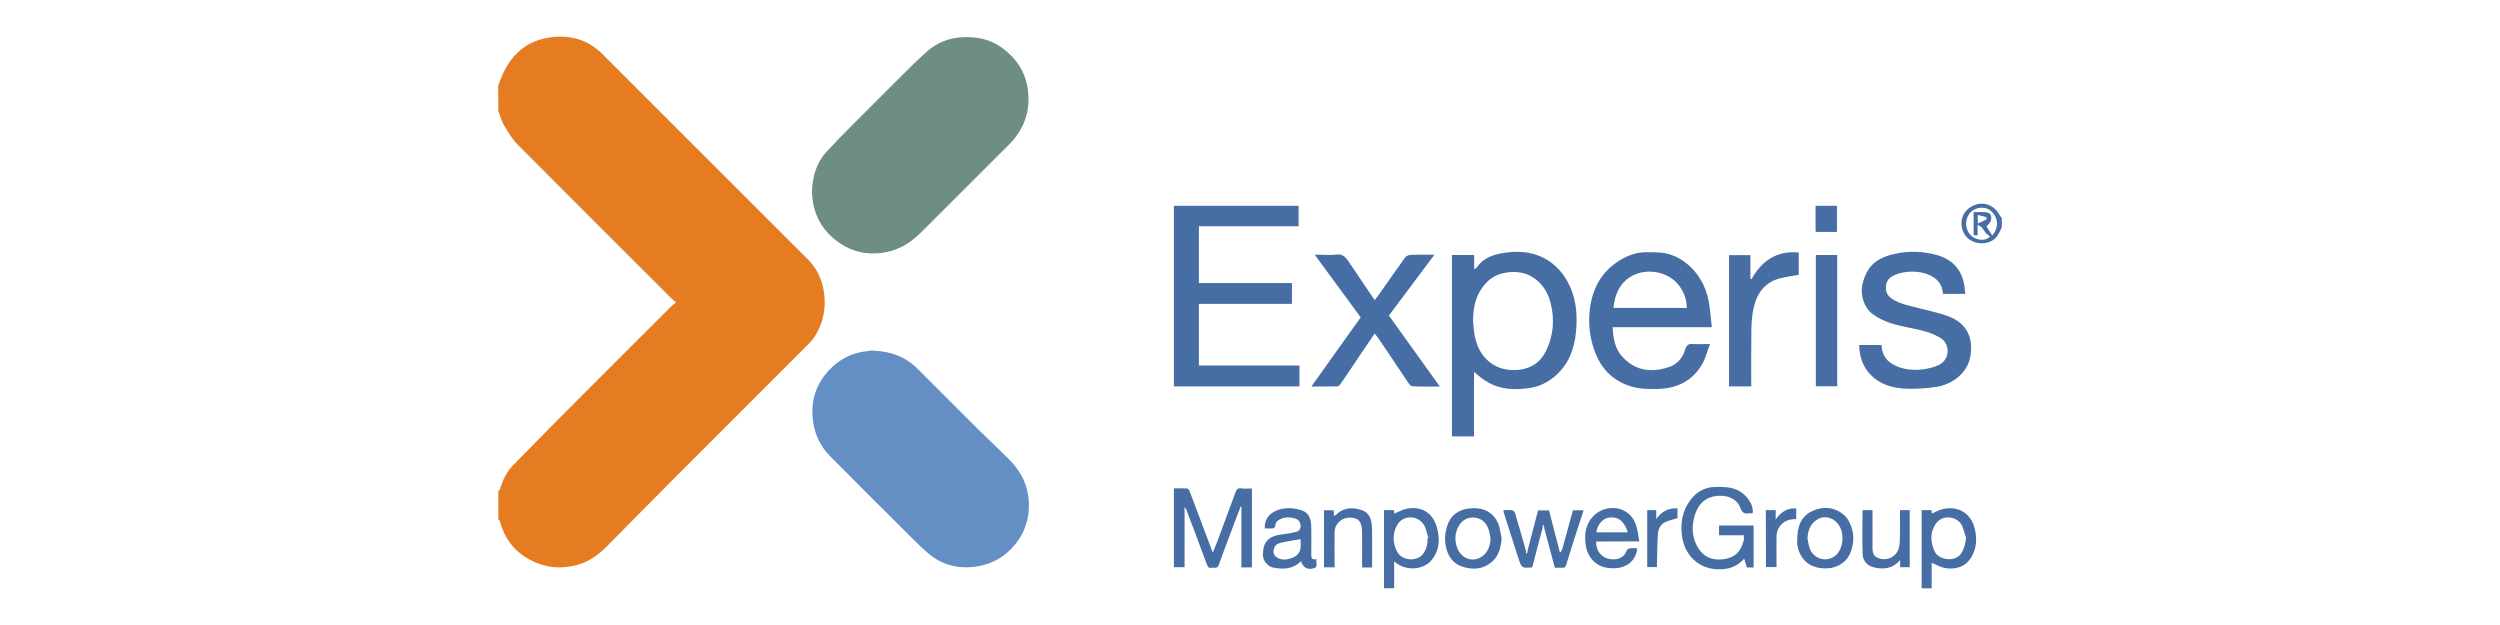 <?xml version="1.0" encoding="utf-8"?>
<!-- Generator: Adobe Illustrator 24.1.2, SVG Export Plug-In . SVG Version: 6.00 Build 0)  -->
<svg version="1.1" id="Warstwa_1" xmlns="http://www.w3.org/2000/svg" xmlns:xlink="http://www.w3.org/1999/xlink" x="0px" y="0px"
	 viewBox="0 0 180 45" style="enable-background:new 0 0 180 45;" xml:space="preserve">
<style type="text/css">
	.st0{fill:#E67C22;}
	.st1{fill:#466EA4;}
	.st2{fill:#6E8E81;}
	.st3{fill:#638FC5;}
</style>
<g>
	<path class="st0" d="M35.87,6.15c0.13-0.33,0.25-0.66,0.41-0.98c0.68-1.41,1.81-2.27,3.34-2.48c1.39-0.19,2.69,0.14,3.73,1.18
		c4.94,4.94,9.89,9.88,14.83,14.82c0.63,0.63,1,1.41,1.14,2.31c0.18,1.17-0.04,2.25-0.67,3.25c-0.11,0.17-0.25,0.33-0.4,0.48
		c-3.16,3.17-6.33,6.32-9.49,9.49c-1.71,1.71-3.4,3.44-5.11,5.16c-0.58,0.58-1.24,1.05-2.05,1.28c-1.02,0.29-2.01,0.26-2.99-0.14
		c-1.37-0.57-2.24-1.57-2.62-3c-0.01-0.05-0.08-0.08-0.11-0.12c0-0.68,0-1.36,0-2.04c0.04-0.04,0.1-0.08,0.12-0.12
		c0.18-0.64,0.46-1.24,0.92-1.72c1.53-1.57,3.07-3.12,4.61-4.67c2.26-2.27,4.53-4.53,6.8-6.79c0.1-0.1,0.21-0.18,0.34-0.28
		c-0.13-0.11-0.21-0.18-0.29-0.26c-3.7-3.69-7.4-7.38-11.08-11.08c-0.4-0.4-0.7-0.9-0.99-1.38c-0.2-0.33-0.29-0.71-0.43-1.07
		C35.87,7.35,35.87,6.75,35.87,6.15z"/>
	<path class="st1" d="M99.65,42.36c0-1.87,0-3.74,0-5.63c0.24,0,0.47,0,0.71,0c0.01,0.09,0.02,0.18,0.03,0.25
		c0.27-0.11,0.53-0.26,0.8-0.33c1.08-0.26,1.96,0.23,2.26,1.3c0.25,0.87,0.2,1.73-0.44,2.45c-0.54,0.6-1.64,0.69-2.34,0.23
		c-0.09-0.06-0.17-0.12-0.29-0.2c0,0.66,0,1.29,0,1.92C100.13,42.36,99.89,42.36,99.65,42.36z M102.77,38.76
		c0.03-0.01,0.06-0.02,0.08-0.02c-0.11-0.32-0.16-0.67-0.33-0.95c-0.46-0.73-1.52-0.72-1.93,0.02c-0.33,0.6-0.33,1.25-0.02,1.87
		c0.37,0.75,1.5,0.76,1.9,0.19C102.7,39.54,102.81,39.17,102.77,38.76z"/>
	<path class="st1" d="M138.36,42.36c0-1.87,0-3.74,0-5.63c0.25,0,0.47,0,0.71,0c0.01,0.09,0.02,0.18,0.02,0.25
		c0.26-0.11,0.51-0.26,0.77-0.32c1.12-0.27,2.04,0.28,2.32,1.39c0.18,0.73,0.14,1.45-0.27,2.11c-0.44,0.71-1.23,0.87-1.92,0.73
		c-0.31-0.07-0.6-0.24-0.91-0.37c0,0.59,0,1.21,0,1.84C138.84,42.36,138.6,42.36,138.36,42.36z M141.56,38.74
		c-0.1-0.3-0.17-0.62-0.3-0.9c-0.32-0.66-1.4-0.86-1.9-0.1c-0.4,0.61-0.37,1.23-0.1,1.89c0.29,0.72,1.49,0.86,1.93,0.24
		C141.41,39.55,141.5,39.17,141.56,38.74z"/>
	<path class="st1" d="M144.13,16.36c-0.17,0.36-0.3,0.73-0.67,0.95c-0.65,0.39-1.59,0.22-2-0.42c-0.38-0.6-0.31-1.45,0.32-1.91
		c0.73-0.55,1.71-0.37,2.17,0.47c0.05,0.09,0.12,0.17,0.18,0.25c0,0.06,0,0.12,0,0.18c0,0.08,0,0.16,0,0.24
		C144.13,16.2,144.13,16.28,144.13,16.36z M143.44,16.95c0.55-0.61,0.39-1.4-0.14-1.8c-0.46-0.35-1.16-0.2-1.48,0.2
		c-0.42,0.54-0.31,1.33,0.21,1.7c0.44,0.31,1.04,0.27,1.25-0.03c-0.11-0.09-0.23-0.16-0.31-0.25c-0.1-0.12-0.17-0.27-0.27-0.38
		c-0.06-0.07-0.17-0.11-0.31-0.21c0,0.32,0,0.53,0,0.76c-0.1,0-0.19,0-0.29,0c0-0.28,0-0.55,0-0.82c0-0.28,0-0.55,0-0.85
		c0.27,0,0.49,0,0.72,0c0.44,0,0.62,0.18,0.53,0.6c-0.03,0.15-0.19,0.27-0.32,0.43C143.14,16.5,143.29,16.72,143.44,16.95z
		 M142.4,16.09c0.25-0.11,0.44-0.19,0.62-0.29c0.02-0.01,0.01-0.17-0.02-0.17c-0.19-0.06-0.39-0.1-0.6-0.15
		C142.4,15.7,142.4,15.84,142.4,16.09z"/>
	<path class="st2" d="M58.46,13.87c0.03-1.18,0.33-2.17,1.07-2.97c0.6-0.65,1.23-1.28,1.85-1.91c1.04-1.05,2.09-2.1,3.14-3.14
		c0.73-0.72,1.45-1.46,2.22-2.14c0.72-0.64,1.57-0.98,2.55-1.03c1.02-0.05,1.98,0.13,2.81,0.73c1.15,0.82,1.84,1.92,1.94,3.37
		c0.1,1.46-0.41,2.65-1.42,3.66c-2.09,2.09-4.18,4.17-6.27,6.26c-0.71,0.71-1.51,1.25-2.52,1.45c-1.29,0.25-2.47,0.02-3.53-0.76
		c-0.93-0.68-1.53-1.59-1.75-2.72C58.49,14.36,58.48,14.06,58.46,13.87z"/>
	<path class="st3" d="M62.93,25.25c1.2,0.05,2.26,0.43,3.12,1.29c1.5,1.5,3,3,4.51,4.5c0.67,0.66,1.35,1.31,2.02,1.96
		c0.76,0.74,1.3,1.62,1.45,2.69c0.18,1.32-0.12,2.54-1,3.58c-0.69,0.82-1.57,1.32-2.61,1.5c-1.33,0.23-2.56-0.05-3.6-0.94
		c-0.59-0.5-1.13-1.07-1.69-1.62c-1.79-1.78-3.58-3.56-5.35-5.35c-0.69-0.7-1.11-1.54-1.24-2.53c-0.21-1.57,0.27-2.89,1.43-3.95
		c0.68-0.62,1.5-1.01,2.44-1.09c0.09-0.01,0.17-0.04,0.26-0.05C62.75,25.24,62.84,25.25,62.93,25.25z"/>
	<path class="st1" d="M86.32,16.29c0,1.39,0,2.73,0,4.09c2.23,0,4.45,0,6.7,0c0,0.5,0,0.99,0,1.5c-2.23,0-4.46,0-6.7,0
		c0,1.49,0,2.95,0,4.44c2.41,0,4.82,0,7.24,0c0,0.52,0,1,0,1.5c-3.01,0-6.01,0-9.04,0c0-4.33,0-8.65,0-13c2.99,0,5.98,0,8.98,0
		c0,0.49,0,0.96,0,1.47C91.11,16.29,88.73,16.29,86.32,16.29z"/>
	<path class="st1" d="M106.13,26.78c0,1.55,0,3.09,0,4.64c-0.54,0-1.05,0-1.59,0c0-4.35,0-8.69,0-13.06c0.52,0,1.05,0,1.6,0
		c0,0.33,0,0.65,0,1.02c0.09-0.05,0.15-0.07,0.18-0.11c0.43-0.66,1.11-0.91,1.82-1.04c1.04-0.18,2.08-0.15,3.06,0.37
		c0.88,0.47,1.46,1.19,1.86,2.07c0.45,1.03,0.52,2.14,0.41,3.23c-0.11,1.19-0.51,2.3-1.45,3.13c-0.52,0.46-1.12,0.78-1.8,0.89
		c-1.07,0.17-2.14,0.16-3.11-0.41C106.76,27.33,106.47,27.05,106.13,26.78z M106.06,23.07c0.03,0.32,0.04,0.63,0.09,0.95
		c0.11,0.66,0.34,1.27,0.8,1.77c0.64,0.69,1.46,0.92,2.37,0.84c0.9-0.09,1.59-0.53,2-1.37c0.53-1.1,0.62-2.25,0.33-3.42
		c-0.19-0.77-0.59-1.42-1.26-1.86c-0.55-0.36-1.17-0.45-1.83-0.37c-0.74,0.09-1.32,0.41-1.76,1
		C106.23,21.33,106.07,22.17,106.06,23.07z"/>
	<path class="st1" d="M123.12,24.77c-0.2,0.52-0.32,1.02-0.56,1.44c-0.73,1.27-1.9,1.79-3.33,1.8c-0.58,0-1.16,0-1.74-0.17
		c-1.24-0.37-2.09-1.14-2.58-2.32c-0.37-0.89-0.53-1.84-0.48-2.8c0.1-1.79,0.82-3.25,2.46-4.13c0.51-0.27,1.07-0.44,1.67-0.43
		c0.57,0.01,1.14-0.02,1.71,0.17c0.49,0.16,0.91,0.41,1.29,0.74c0.91,0.8,1.38,1.83,1.53,3.01c0.06,0.48,0.11,0.96,0.16,1.48
		c-2.4,0-4.75,0-7.14,0c0.04,0.78,0.15,1.5,0.66,2.08c0.93,1.06,2.1,1.21,3.37,0.8c0.6-0.19,1.01-0.66,1.19-1.27
		c0.1-0.34,0.25-0.43,0.58-0.4C122.27,24.79,122.63,24.77,123.12,24.77z M121.45,22.17c-0.01-1.23-0.9-2.53-2.57-2.61
		c-1.19-0.05-2.54,0.64-2.71,2.61C117.93,22.17,119.69,22.17,121.45,22.17z"/>
	<path class="st1" d="M141.51,21.16c-0.57,0-1.08,0-1.62,0c-0.02-0.56-0.3-0.99-0.78-1.26c-0.25-0.14-0.54-0.24-0.82-0.29
		c-0.62-0.1-1.24-0.06-1.82,0.17c-0.33,0.13-0.61,0.35-0.67,0.72c-0.06,0.41,0.03,0.76,0.43,1.02c0.59,0.38,1.25,0.49,1.9,0.66
		c0.74,0.19,1.49,0.34,2.2,0.61c1.18,0.46,1.76,1.41,1.55,2.79c-0.19,1.31-1.37,2.12-2.49,2.28c-0.75,0.11-1.53,0.16-2.29,0.12
		c-0.91-0.06-1.79-0.33-2.44-1.02c-0.55-0.58-0.78-1.3-0.8-2.12c0.54,0,1.07,0,1.61,0c0.02,0.59,0.27,1.08,0.8,1.38
		c0.68,0.39,1.44,0.47,2.21,0.37c0.36-0.05,0.73-0.14,1.07-0.29c0.69-0.31,0.89-1.13,0.44-1.73c-0.1-0.14-0.28-0.25-0.44-0.33
		c-0.69-0.38-1.45-0.52-2.21-0.67c-0.89-0.18-1.75-0.4-2.5-0.95c-0.64-0.47-0.9-1.39-0.76-2.09c0.08-0.38,0.23-0.77,0.43-1.1
		c0.41-0.65,1.09-0.96,1.81-1.13c1.06-0.25,2.15-0.23,3.2,0.08c1.1,0.33,1.75,1.08,1.92,2.23
		C141.45,20.78,141.48,20.95,141.51,21.16z"/>
	<path class="st1" d="M103.67,27.83c-0.71,0-1.35,0.02-1.99-0.02c-0.12-0.01-0.26-0.21-0.35-0.35c-0.69-1.02-1.36-2.04-2.05-3.05
		c-0.09-0.13-0.19-0.25-0.3-0.4c-0.33,0.48-0.64,0.93-0.94,1.38c-0.51,0.76-1.01,1.52-1.53,2.27c-0.05,0.07-0.15,0.16-0.22,0.16
		c-0.6,0.01-1.19,0.01-1.87,0.01c1.21-1.69,2.37-3.34,3.55-4.98c-1.09-1.49-2.18-2.96-3.31-4.51c0.17,0,0.27,0,0.37,0
		c0.39,0,0.79,0.04,1.17-0.01c0.43-0.06,0.66,0.14,0.88,0.47c0.62,0.93,1.25,1.85,1.9,2.81c0.18-0.24,0.36-0.47,0.52-0.71
		c0.55-0.78,1.1-1.58,1.66-2.35c0.08-0.11,0.26-0.19,0.39-0.2c0.55-0.02,1.1-0.01,1.73-0.01c-1.12,1.49-2.2,2.93-3.28,4.38
		C101.21,24.4,102.42,26.08,103.67,27.83z"/>
	<path class="st1" d="M126.11,20.1c0.74-1.33,1.82-2.07,3.4-1.92c0,0.55,0,1.09,0,1.61c-0.43,0.07-0.85,0.13-1.27,0.23
		c-1.09,0.25-1.7,1-1.95,2.03c-0.13,0.52-0.18,1.07-0.19,1.61c-0.02,1.38-0.01,2.76-0.01,4.16c-0.54,0-1.06,0-1.6,0
		c0-3.14,0-6.29,0-9.45c0.5,0,1,0,1.54,0c0,0.56,0,1.13,0,1.71C126.06,20.07,126.08,20.08,126.11,20.1z"/>
	<path class="st1" d="M85.29,36.5c0,1.48,0,2.9,0,4.34c-0.26,0-0.51,0-0.77,0c0-1.88,0-3.76,0-5.68c0.32,0,0.64-0.01,0.95,0.01
		c0.06,0,0.14,0.09,0.17,0.16c0.55,1.46,1.1,2.93,1.68,4.46c0.13-0.32,0.25-0.59,0.35-0.87c0.43-1.15,0.86-2.31,1.28-3.46
		c0.07-0.2,0.16-0.34,0.43-0.3c0.24,0.04,0.49,0.01,0.76,0.01c0,1.9,0,3.78,0,5.68c-0.24,0-0.48,0-0.76,0c0-1.45,0-2.91,0-4.38
		c-0.02,0-0.03,0-0.05,0c-0.53,1.39-1.07,2.78-1.57,4.18c-0.12,0.35-0.36,0.19-0.55,0.23c-0.2,0.04-0.25-0.08-0.32-0.25
		c-0.47-1.29-0.96-2.58-1.45-3.87C85.42,36.67,85.37,36.62,85.29,36.5z"/>
	<path class="st1" d="M130.74,27.81c0-3.16,0-6.29,0-9.45c0.52,0,1.02,0,1.54,0c0,3.15,0,6.29,0,9.45
		C131.77,27.81,131.27,27.81,130.74,27.81z"/>
	<path class="st1" d="M126.19,36.96c-0.08,0-0.17-0.01-0.26,0c-0.31,0.04-0.49-0.01-0.62-0.38c-0.26-0.75-1.14-0.99-1.86-0.85
		c-0.87,0.16-1.29,0.78-1.48,1.57c-0.17,0.7-0.13,1.39,0.23,2.04c0.39,0.7,1.01,1.05,1.92,0.92c0.8-0.12,1.21-0.52,1.43-1.36
		c0.03-0.1,0-0.22,0-0.36c-0.59,0-1.18,0-1.78,0c0-0.25,0-0.46,0-0.7c0.82,0,1.64,0,2.49,0c0,1,0,2,0,3.02c-0.16,0-0.32,0-0.49,0
		c-0.06-0.2-0.12-0.41-0.19-0.64c-0.5,0.6-1.17,0.79-1.89,0.77c-1.41-0.04-2.41-1.02-2.59-2.42c-0.12-0.9,0.03-1.75,0.55-2.49
		c0.45-0.64,1.08-1.03,1.9-1.02c0.49,0,0.97-0.01,1.43,0.18C125.69,35.49,126.3,36.34,126.19,36.96z"/>
	<path class="st1" d="M111.06,38.04c-0.25,0.94-0.5,1.87-0.74,2.81c-0.75,0.06-0.76,0.06-0.98-0.61c-0.37-1.12-0.72-2.25-1.08-3.37
		c-0.01-0.04,0-0.08,0-0.14c0.2,0,0.41-0.02,0.6,0.01c0.08,0.01,0.2,0.11,0.22,0.19c0.27,0.89,0.52,1.79,0.78,2.69
		c0.01,0.08,0.02,0.16,0.03,0.23c0.02,0,0.05,0,0.07,0c0.01-0.08,0.02-0.16,0.03-0.23c0.25-0.95,0.5-1.9,0.75-2.87
		c0.24,0,0.5,0,0.79,0c0.25,0.98,0.51,1.98,0.77,2.98c0.03,0.01,0.05,0.02,0.08,0.03c0.04-0.11,0.1-0.21,0.13-0.32
		c0.25-0.9,0.49-1.8,0.74-2.7c0.26,0,0.5,0,0.77,0c-0.19,0.57-0.37,1.13-0.55,1.68c-0.23,0.73-0.47,1.47-0.69,2.21
		c-0.05,0.18-0.13,0.27-0.33,0.25c-0.17-0.02-0.34,0-0.5,0c-0.26-0.95-0.51-1.89-0.76-2.83c-0.01-0.08-0.02-0.16-0.03-0.23
		c-0.02,0-0.05,0-0.07,0C111.08,37.88,111.07,37.96,111.06,38.04z"/>
	<path class="st1" d="M94.8,40.26c-0.1,0.24,0.16,0.56-0.22,0.66c-0.47,0.12-0.76-0.06-0.91-0.52c-0.56,0.58-1.25,0.61-1.98,0.47
		c-0.44-0.09-0.76-0.5-0.76-0.93c0-0.94,0.42-1.36,1.42-1.47c0.32-0.03,0.64-0.1,0.95-0.17c0.22-0.05,0.35-0.18,0.34-0.45
		c-0.01-0.26-0.15-0.43-0.35-0.5c-0.42-0.15-0.86-0.14-1.25,0.11c-0.09,0.06-0.2,0.18-0.2,0.28c-0.01,0.3-0.18,0.33-0.42,0.31
		c-0.12-0.01-0.24,0-0.35,0c-0.06-0.48,0.2-0.96,0.65-1.2c0.61-0.33,1.27-0.31,1.9-0.14c0.56,0.15,0.78,0.55,0.79,1.21
		c0.01,0.65,0.01,1.3,0,1.95C94.41,40.11,94.4,40.33,94.8,40.26z M93.64,38.82c-0.49,0.08-0.95,0.15-1.39,0.25
		c-0.24,0.05-0.46,0.17-0.53,0.45c-0.06,0.24-0.03,0.44,0.18,0.59c0.34,0.24,0.72,0.2,1.07,0.08c0.33-0.1,0.6-0.32,0.66-0.69
		C93.67,39.29,93.64,39.07,93.64,38.82z"/>
	<path class="st1" d="M114.93,38.99c-0.04,0.73,0.47,1.25,1.14,1.28c0.52,0.02,0.88-0.16,1.07-0.66c0.02-0.06,0.13-0.12,0.2-0.13
		c0.18-0.02,0.36-0.01,0.54-0.01c-0.07,0.92-0.8,1.41-1.57,1.44c-0.65,0.03-1.23-0.1-1.68-0.62c-0.3-0.35-0.44-0.78-0.48-1.21
		c-0.07-0.73,0.05-1.42,0.63-1.98c0.86-0.82,2.52-0.74,3.01,0.69c0.13,0.37,0.16,0.76,0.24,1.19
		C116.96,38.99,115.96,38.99,114.93,38.99z M117.2,38.33c-0.25-0.8-0.68-1.14-1.32-1.07c-0.47,0.05-0.88,0.51-0.94,1.07
		C115.68,38.33,116.43,38.33,117.2,38.33z"/>
	<path class="st1" d="M108.12,38.76c-0.06,0.67-0.2,1.27-0.72,1.71c-0.63,0.53-1.36,0.57-2.11,0.33c-0.68-0.22-1.03-0.74-1.18-1.42
		c-0.11-0.48-0.08-0.96,0.06-1.43c0.23-0.81,0.8-1.25,1.6-1.34c0.91-0.11,1.71,0.18,2.11,1.1C108,38.04,108.04,38.41,108.12,38.76z
		 M107.32,38.75c-0.05-0.24-0.08-0.48-0.17-0.71c-0.17-0.43-0.49-0.72-0.96-0.77c-0.46-0.05-0.84,0.12-1.11,0.52
		c-0.33,0.52-0.37,1.08-0.17,1.63c0.25,0.7,0.92,1.03,1.55,0.78C106.88,40.04,107.32,39.55,107.32,38.75z"/>
	<path class="st1" d="M129.4,38.9c0-0.97,0.25-1.7,1.05-2.09c0.79-0.38,1.66-0.32,2.34,0.29c0.27,0.24,0.46,0.64,0.56,1
		c0.15,0.53,0.1,1.08-0.09,1.62c-0.25,0.72-0.93,1.17-1.69,1.2c-0.78,0.03-1.45-0.19-1.88-0.88
		C129.47,39.66,129.37,39.23,129.4,38.9z M130.14,38.79c0.05,0.24,0.08,0.48,0.17,0.71c0.28,0.8,1.31,1.03,1.91,0.44
		c0.5-0.49,0.59-1.52,0.18-2.13c-0.39-0.58-1.09-0.75-1.64-0.35C130.31,37.78,130.16,38.25,130.14,38.79z"/>
	<path class="st1" d="M96.1,40.85c-0.28,0-0.52,0-0.77,0c0-1.37,0-2.73,0-4.11c0.22,0,0.45,0,0.69,0c0.01,0.12,0.02,0.25,0.02,0.4
		c0.05-0.02,0.1-0.03,0.13-0.05c0.56-0.57,1.22-0.59,1.91-0.35c0.34,0.12,0.56,0.4,0.64,0.76c0.05,0.23,0.06,0.47,0.07,0.71
		c0.01,0.88,0,1.75,0,2.65c-0.25,0-0.46,0-0.71,0c0-0.1-0.01-0.19-0.01-0.29c0-0.76,0.01-1.52,0-2.28c-0.02-0.78-0.29-1-0.83-1.02
		c-0.65-0.02-1.14,0.44-1.15,1.05c-0.01,0.74,0,1.48,0,2.22C96.1,40.63,96.1,40.73,96.1,40.85z"/>
	<path class="st1" d="M136.8,36.73c0.25,0,0.46,0,0.7,0c0,1.37,0,2.73,0,4.11c-0.22,0-0.45,0-0.69,0c0-0.16,0-0.32,0-0.52
		c-0.56,0.65-1.24,0.71-1.96,0.51c-0.44-0.12-0.73-0.49-0.74-0.94c-0.04-1.04-0.01-2.09-0.01-3.16c0.19,0,0.44,0,0.72,0
		c0,0.27,0,0.55,0,0.82c0,0.62,0.01,1.24,0,1.86c-0.01,0.36,0.07,0.66,0.44,0.78c0.37,0.12,0.73,0.09,1.06-0.15
		c0.41-0.3,0.46-0.74,0.47-1.19C136.81,38.17,136.8,37.47,136.8,36.73z"/>
	<path class="st1" d="M127.14,36.73c0.24,0,0.45,0,0.71,0c0,0.2,0,0.39,0,0.67c0.4-0.56,0.85-0.84,1.48-0.79c0,0.26,0,0.5,0,0.76
		c-0.4,0.01-0.77,0.08-1.06,0.38c-0.25,0.26-0.36,0.56-0.36,0.9c-0.01,0.72,0,1.44,0,2.18c-0.25,0-0.5,0-0.76,0
		C127.14,39.48,127.14,38.12,127.14,36.73z"/>
	<path class="st1" d="M118.6,36.73c0.22,0,0.41,0,0.65,0c0,0.22,0,0.43,0,0.64c0.38-0.54,0.87-0.81,1.53-0.77c0,0.25,0,0.5,0,0.71
		c-0.28,0.08-0.55,0.14-0.81,0.25c-0.39,0.15-0.57,0.49-0.6,0.87c-0.05,0.7-0.05,1.41-0.07,2.11c0,0.09,0,0.18,0,0.29
		c-0.24,0-0.46,0-0.7,0C118.6,39.48,118.6,38.12,118.6,36.73z"/>
	<path class="st1" d="M130.74,16.7c-0.01-0.05-0.02-0.08-0.02-0.12c0-0.58,0-1.16,0-1.76c0.51,0,1.02,0,1.54,0c0,0.62,0,1.24,0,1.88
		C131.76,16.7,131.26,16.7,130.74,16.7z"/>
</g>
</svg>
